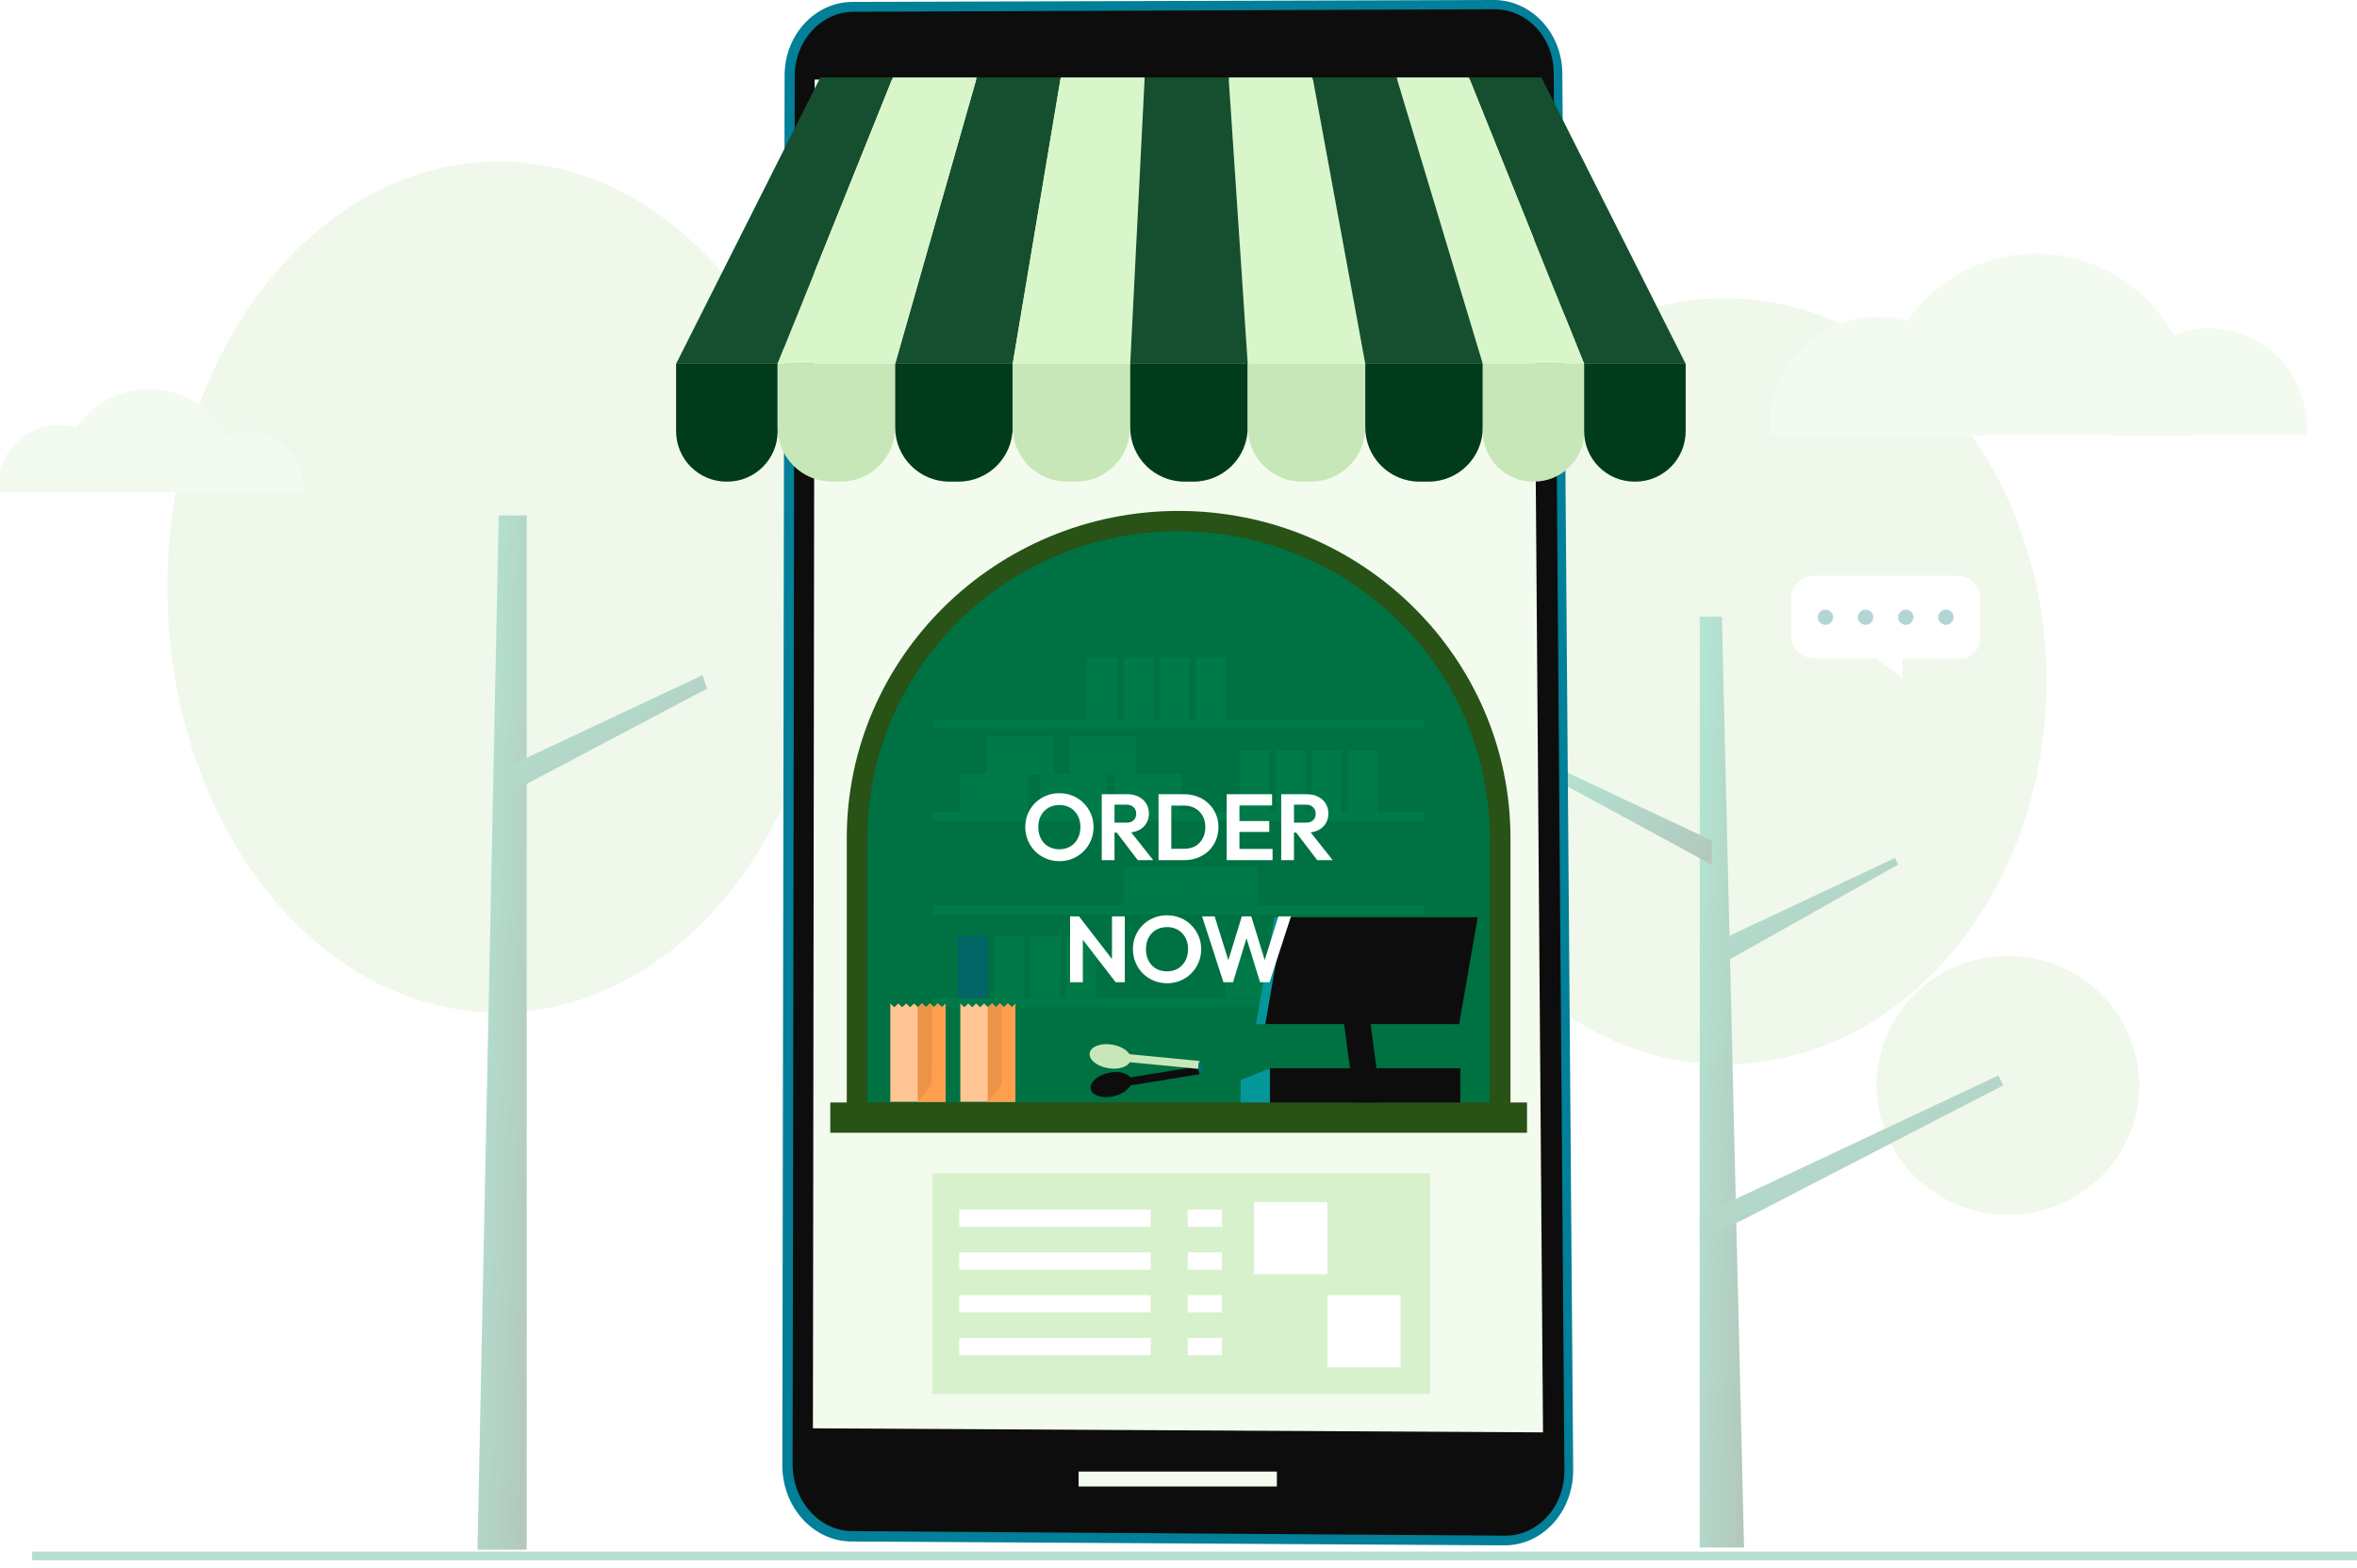 <svg width="251" height="167" viewBox="0 0 251 167" fill="none" xmlns="http://www.w3.org/2000/svg">
<g opacity="0.3">
<path d="M53.111 107.822C72.598 107.822 88.394 87.537 88.394 62.516C88.394 37.494 72.598 17.21 53.111 17.21C33.625 17.21 17.828 37.494 17.828 62.516C17.828 87.537 33.625 107.822 53.111 107.822Z" fill="#C8E7B8"/>
<path d="M53.11 54.886L50.846 165.008H56.09V54.886H53.11Z" fill="url(#paint0_linear_238_19007)"/>
<path d="M74.789 71.903C75.166 72.68 74.918 72.543 75.312 73.312L54.665 84.221V81.359L74.789 71.903Z" fill="url(#paint1_linear_238_19007)"/>
<path d="M183.688 113.321C202.599 113.321 217.93 95.063 217.93 72.541C217.93 50.02 202.599 31.762 183.688 31.762C164.777 31.762 149.446 50.02 149.446 72.541C149.446 95.063 164.777 113.321 183.688 113.321Z" fill="#C8E7B8"/>
<path d="M213.826 129.353C221.548 129.353 227.807 123.184 227.807 115.573C227.807 107.963 221.548 101.794 213.826 101.794C206.104 101.794 199.845 107.963 199.845 115.573C199.845 123.184 206.104 129.353 213.826 129.353Z" fill="#C8E7B8"/>
<path d="M183.365 65.666L185.725 164.786H181.005V65.666H183.365Z" fill="url(#paint2_linear_238_19007)"/>
<path d="M213.32 115.573L185.725 129.828L181.005 132.046V129.469L185.725 127.251L212.815 114.522L213.32 115.573Z" fill="url(#paint3_linear_238_19007)"/>
<path d="M164.178 80.987C163.838 81.686 164.04 81.293 163.686 81.985L182.291 92.075V89.498L164.178 80.987Z" fill="url(#paint4_linear_238_19007)"/>
<path d="M201.802 91.36C202.142 92.059 201.788 91.367 202.142 92.059L183.689 102.447V99.871L201.802 91.36Z" fill="url(#paint5_linear_238_19007)"/>
<path d="M211.423 46.344C211.446 46.041 211.462 45.735 211.462 45.426C211.462 38.955 206.301 33.709 199.934 33.709C193.567 33.709 188.406 38.955 188.406 45.426C188.406 45.735 188.422 46.041 188.445 46.344H211.423Z" fill="#D8F1CD"/>
<path d="M245.65 46.344C245.671 46.071 245.684 45.796 245.684 45.517C245.684 39.685 241.033 34.957 235.295 34.957C229.556 34.957 224.905 39.685 224.905 45.517C224.905 45.796 224.919 46.071 224.94 46.344H245.65Z" fill="#D8F1CD"/>
<path d="M233.575 46.345C233.664 45.63 233.71 44.901 233.71 44.161C233.71 34.682 226.149 26.997 216.823 26.997C207.496 26.997 199.935 34.682 199.935 44.161C199.935 44.901 199.981 45.63 200.071 46.345H233.575Z" fill="#D8F1CD"/>
<path d="M12.834 52.418C12.847 52.245 12.856 52.072 12.856 51.896C12.856 48.218 9.922 45.236 6.303 45.236C2.684 45.236 -0.25 48.218 -0.25 51.896C-0.25 52.072 -0.241 52.245 -0.228 52.418H12.834Z" fill="#D8F1CD"/>
<path d="M32.29 52.419C32.302 52.263 32.31 52.107 32.31 51.948C32.31 48.633 29.665 45.946 26.403 45.946C23.142 45.946 20.497 48.633 20.497 51.948C20.497 52.107 20.505 52.263 20.517 52.419H32.29Z" fill="#D8F1CD"/>
<path d="M25.427 52.423C25.477 52.016 25.504 51.602 25.504 51.181C25.504 45.793 21.206 41.424 15.904 41.424C10.602 41.424 6.304 45.793 6.304 51.181C6.304 51.602 6.33 52.016 6.381 52.423H25.427Z" fill="#D8F1CD"/>
<path d="M251.25 165.219H3.421V166.137H251.25V165.219Z" fill="#00925B"/>
<path d="M208.71 70.139C206.367 70.12 201.746 70.098 193.171 70.098C191.839 70.098 190.757 69.034 190.757 67.721V63.684C190.757 62.372 191.837 61.307 193.169 61.307H208.447C209.779 61.307 210.859 62.372 210.859 63.684V68.035C210.859 69.203 209.896 70.148 208.71 70.139Z" fill="white"/>
<path d="M194.396 66.533C194.848 66.533 195.215 66.171 195.215 65.725C195.215 65.279 194.848 64.918 194.396 64.918C193.944 64.918 193.577 65.279 193.577 65.725C193.577 66.171 193.944 66.533 194.396 66.533Z" fill="#027273"/>
<path d="M198.672 66.533C199.124 66.533 199.491 66.171 199.491 65.725C199.491 65.279 199.124 64.918 198.672 64.918C198.219 64.918 197.853 65.279 197.853 65.725C197.853 66.171 198.219 66.533 198.672 66.533Z" fill="#027273"/>
<path d="M202.947 66.533C203.4 66.533 203.767 66.171 203.767 65.725C203.767 65.279 203.4 64.918 202.947 64.918C202.495 64.918 202.128 65.279 202.128 65.725C202.128 66.171 202.495 66.533 202.947 66.533Z" fill="#027273"/>
<path d="M207.225 66.533C207.677 66.533 208.044 66.171 208.044 65.725C208.044 65.279 207.677 64.918 207.225 64.918C206.773 64.918 206.406 65.279 206.406 65.725C206.406 66.171 206.773 66.533 207.225 66.533Z" fill="#027273"/>
<path d="M202.593 68.565V72.234L197.853 68.702L202.593 68.565Z" fill="white"/>
<path d="M182.543 18.913C183.948 18.913 185.087 17.791 185.087 16.406C185.087 15.021 183.948 13.899 182.543 13.899C181.138 13.899 180 15.021 180 16.406C180 17.791 181.138 18.913 182.543 18.913Z" fill="white"/>
<path d="M194.556 16.898L196.186 16.763C196.039 8.308 189.084 2.015 180.528 2.591L180.533 4.204C188.19 3.701 194.412 9.331 194.556 16.898Z" fill="white"/>
<path d="M191.17 17.174L192.8 17.039C192.66 10.43 187.228 5.513 180.538 5.936L180.544 7.548C186.334 7.199 191.034 11.453 191.17 17.174Z" fill="white"/>
<path d="M187.894 17.447L189.525 17.313C189.391 12.49 185.434 8.906 180.551 9.181L180.556 10.793C184.541 10.592 187.765 13.514 187.894 17.447Z" fill="white"/>
</g>
<path d="M160.183 164.554L90.645 164.141C86.586 164.115 83.302 160.472 83.309 156.009L83.554 8.017C83.561 3.713 86.792 0.217 90.773 0.204L159.047 -0C163.06 -0.013 166.341 3.478 166.375 7.802L167.531 156.478C167.566 160.962 164.275 164.58 160.183 164.554Z" fill="#027F99"/>
<path d="M161.078 163.474C160.808 163.509 160.532 163.526 160.257 163.524L90.738 163.039C87.25 163.013 84.399 159.82 84.405 155.924L84.63 8.094C84.635 4.337 87.442 1.27 90.863 1.256L159.133 0.982C159.233 0.982 159.334 0.984 159.433 0.989C161.038 1.062 162.538 1.783 163.659 3.016C164.805 4.276 165.442 5.947 165.456 7.722L166.597 156.549C166.624 160.077 164.26 163.053 161.078 163.474Z" fill="#0D0D0D"/>
<path d="M163.22 8.474L164.317 152.523L86.569 152.091L86.756 8.474H163.22Z" fill="#F3FBEF"/>
<path d="M104.021 8.245L95.328 38.738H107.843L112.961 8.245H104.021Z" fill="#154F2F"/>
<path d="M87.358 8.245L72 38.738H82.811L95.08 8.245H87.358Z" fill="#154F2F"/>
<path d="M156.427 8.245L168.696 38.738H179.507L164.149 8.245H156.427Z" fill="#154F2F"/>
<path d="M112.96 8.245L107.842 38.738H120.358L121.9 8.245H112.96Z" fill="#D9F6CA"/>
<path d="M95.079 8.245L82.811 38.738H95.326L104.019 8.245H95.079Z" fill="#D9F6CA"/>
<path d="M130.837 8.245L132.871 38.738H145.386L139.777 8.245H130.837Z" fill="#D9F6CA"/>
<path d="M156.428 8.245H148.718L157.903 38.738H168.697L156.428 8.245Z" fill="#D9F6CA"/>
<path d="M139.78 8.245L145.389 38.738H157.904L148.719 8.245H139.78Z" fill="#154F2F"/>
<path d="M121.898 8.245L120.357 38.738H132.872L130.838 8.245H121.898Z" fill="#154F2F"/>
<path d="M77.445 51.285H77.367C74.403 51.285 72 48.882 72 45.918V38.736H82.811V45.918C82.811 48.882 80.409 51.285 77.445 51.285Z" fill="#003C1B"/>
<path d="M89.552 51.285H88.585C85.396 51.285 82.811 48.7 82.811 45.511V38.736H95.326V45.511C95.326 48.7 92.74 51.285 89.552 51.285Z" fill="#C8E7B8"/>
<path d="M102.069 51.285H101.102C97.913 51.285 95.328 48.7 95.328 45.511V38.736H107.843V45.511C107.843 48.7 105.258 51.285 102.069 51.285Z" fill="#003C1B"/>
<path d="M114.584 51.285H113.616C110.428 51.285 107.842 48.7 107.842 45.511V38.736H120.358V45.511C120.358 48.7 117.772 51.285 114.584 51.285Z" fill="#C8E7B8"/>
<path d="M127.098 51.285H126.131C122.942 51.285 120.357 48.7 120.357 45.511V38.736H132.872V45.511C132.872 48.7 130.287 51.285 127.098 51.285Z" fill="#003C1B"/>
<path d="M139.614 51.285H138.646C135.458 51.285 132.872 48.7 132.872 45.511V38.736H145.388V45.511C145.388 48.7 142.802 51.285 139.614 51.285Z" fill="#C8E7B8"/>
<path d="M152.13 51.285H151.162C147.974 51.285 145.388 48.7 145.388 45.511V38.736H157.904V45.511C157.904 48.7 155.318 51.285 152.13 51.285Z" fill="#003C1B"/>
<path d="M163.349 51.285H163.271C160.307 51.285 157.904 48.882 157.904 45.918V38.736H168.716V45.918C168.716 48.882 166.313 51.285 163.349 51.285Z" fill="#C8E7B8"/>
<path d="M174.142 51.285H174.064C171.1 51.285 168.697 48.882 168.697 45.918V38.736H179.509V45.918C179.509 48.882 177.106 51.285 174.142 51.285Z" fill="#003C1B"/>
<path d="M90.175 119.568V89.235C90.175 70.031 106.027 54.406 125.513 54.406C144.998 54.406 160.851 70.031 160.851 89.235V119.568H90.175Z" fill="#285216"/>
<path d="M158.65 117.398H92.373V89.233C92.373 71.195 107.21 56.572 125.511 56.572C143.813 56.572 158.65 71.195 158.65 89.233V117.398Z" fill="#007142"/>
<path d="M162.612 117.395H88.416V120.62H162.612V117.395Z" fill="#285216"/>
<path d="M105.196 99.718H102.035V106.3H105.196V99.718Z" fill="#016566"/>
<path d="M151.646 76.609H99.353V77.572H151.646V76.609Z" fill="#017A49"/>
<path d="M151.658 86.46H99.365V87.423H151.658V86.46Z" fill="#017A49"/>
<path d="M151.646 96.397H99.353V97.36H151.646V96.397Z" fill="#017A49"/>
<path d="M151.646 106.295H99.353V107.258H151.646V106.295Z" fill="#017A49"/>
<path d="M109.396 82.407H102.285V86.506H109.396V82.407Z" fill="#017A49"/>
<path d="M112.192 78.409H105.081V82.508H112.192V78.409Z" fill="#017A49"/>
<path d="M117.852 82.407H110.741V86.506H117.852V82.407Z" fill="#017A49"/>
<path d="M125.779 82.407H118.667V86.506H125.779V82.407Z" fill="#017A49"/>
<path d="M126.759 92.304H119.647V96.403H126.759V92.304Z" fill="#017A49"/>
<path d="M133.867 92.304H126.755V96.403H133.867V92.304Z" fill="#017A49"/>
<path d="M137.624 102.089H130.512V106.188H137.624V102.089Z" fill="#017A49"/>
<path d="M144.735 102.089H137.624V106.188H144.735V102.089Z" fill="#017A49"/>
<path d="M120.991 78.409H113.879V82.508H120.991V78.409Z" fill="#017A49"/>
<path d="M135.154 79.923H131.993V86.505H135.154V79.923Z" fill="#017A49"/>
<path d="M139.008 79.923H135.846V86.505H139.008V79.923Z" fill="#017A49"/>
<path d="M142.861 79.923H139.699V86.505H142.861V79.923Z" fill="#017A49"/>
<path d="M146.715 79.923H143.553V86.505H146.715V79.923Z" fill="#017A49"/>
<path d="M118.954 70.029H115.792V76.61H118.954V70.029Z" fill="#017A49"/>
<path d="M122.809 70.029H119.647V76.61H122.809V70.029Z" fill="#017A49"/>
<path d="M126.659 70.029H123.497V76.61H126.659V70.029Z" fill="#017A49"/>
<path d="M130.514 70.029H127.352V76.61H130.514V70.029Z" fill="#017A49"/>
<path d="M109.052 99.716H105.89V106.297H109.052V99.716Z" fill="#017A49"/>
<path d="M112.907 99.716H109.745V106.297H112.907V99.716Z" fill="#017A49"/>
<path d="M116.759 99.716H113.597V106.297H116.759V99.716Z" fill="#017A49"/>
<path d="M154.4 109.053L156.378 97.666H135.732L133.754 109.053H154.4Z" fill="#049799"/>
<path d="M155.386 109.053L157.364 97.666H136.718L134.74 109.053H155.386Z" fill="#0D0D0D"/>
<path d="M147.064 117.394H144.246L143.067 108.518H145.886L147.064 117.394Z" fill="#0D0D0D"/>
<path d="M135.233 117.396H132.108V115.009L135.233 113.75V117.396Z" fill="#049799"/>
<path d="M155.515 113.75H135.233V117.396H155.515V113.75Z" fill="#0D0D0D"/>
<path d="M108.134 106.896V117.318H102.265V106.86L102.267 106.858L102.687 107.253L103.11 106.858L103.533 107.253L103.953 106.858L104.375 107.253L104.798 106.858L105.199 107.234L105.218 107.253L105.641 106.858L106.064 107.253L106.484 106.858L106.711 107.07L106.907 107.253L107.329 106.858L107.752 107.253L108.134 106.896Z" fill="#FFC594"/>
<path d="M108.133 106.896V117.318H105.198V107.234L105.217 107.253L105.64 106.858L106.063 107.253L106.483 106.858L106.71 107.07L106.906 107.253L107.328 106.858L107.751 107.253L108.133 106.896Z" fill="#FF9E4D"/>
<path d="M106.71 107.07L106.664 115.501L105.198 117.318V107.234L105.217 107.253L105.64 106.858L106.063 107.253L106.483 106.858L106.71 107.07Z" fill="#ED9348"/>
<path d="M100.681 106.896V117.318H94.811V106.86L94.814 106.858L95.234 107.253L95.657 106.858L96.079 107.253L96.5 106.858L96.922 107.253L97.345 106.858L97.746 107.234L97.765 107.253L98.188 106.858L98.611 107.253L99.031 106.858L99.258 107.07L99.454 107.253L99.876 106.858L100.299 107.253L100.681 106.896Z" fill="#FFC594"/>
<path d="M100.679 106.896V117.318H97.745V107.234L97.764 107.253L98.187 106.858L98.609 107.253L99.03 106.858L99.257 107.07L99.453 107.253L99.875 106.858L100.298 107.253L100.679 106.896Z" fill="#FF9E4D"/>
<path d="M99.257 107.07L99.211 115.501L97.745 117.318V107.234L97.764 107.253L98.187 106.858L98.609 107.253L99.03 106.858L99.257 107.07Z" fill="#ED9348"/>
<path d="M127.806 113.517L127.834 114.369L119.377 115.742L119.348 114.89L127.806 113.517Z" fill="#0D0D0D"/>
<path d="M118.593 116.729C119.784 116.456 120.622 115.679 120.465 114.993C120.308 114.307 119.215 113.973 118.024 114.246C116.833 114.519 115.995 115.296 116.153 115.981C116.31 116.667 117.403 117.002 118.593 116.729Z" fill="#0D0D0D"/>
<path d="M127.822 113.835L127.794 112.983L119.263 112.159L119.292 113.012L127.822 113.835Z" fill="#C8E7B8"/>
<path d="M120.41 112.844C120.523 112.15 119.637 111.428 118.43 111.232C117.224 111.035 116.154 111.438 116.041 112.133C115.928 112.827 116.814 113.549 118.021 113.745C119.227 113.942 120.297 113.538 120.41 112.844Z" fill="#C8E7B8"/>
<path d="M127.793 112.991C127.909 112.987 128.015 113.294 128.027 113.677C128.04 114.059 127.956 114.372 127.839 114.376C127.722 114.38 127.617 114.073 127.604 113.69C127.591 113.308 127.676 112.995 127.793 112.991Z" fill="#027273"/>
<path d="M152.298 124.939H99.258V148.426H152.298V124.939Z" fill="#D8F1CD"/>
<path d="M130.13 128.802H126.483V130.639H130.13V128.802Z" fill="white"/>
<path d="M122.536 128.802H102.157V130.639H122.536V128.802Z" fill="white"/>
<path d="M122.536 133.36H102.157V135.197H122.536V133.36Z" fill="white"/>
<path d="M130.13 133.36H126.483V135.197H130.13V133.36Z" fill="white"/>
<path d="M122.536 137.911H102.157V139.748H122.536V137.911Z" fill="white"/>
<path d="M130.13 137.911H126.483V139.748H130.13V137.911Z" fill="white"/>
<path d="M122.536 142.465H102.157V144.302H122.536V142.465Z" fill="white"/>
<path d="M130.13 142.465H126.483V144.302H130.13V142.465Z" fill="white"/>
<path d="M141.353 127.995H133.549V135.686H141.353V127.995Z" fill="white"/>
<path d="M149.16 137.911H141.357V145.602H149.16V137.911Z" fill="white"/>
<path d="M135.976 156.696H114.862V158.286H135.976V156.696Z" fill="#F3FBEF"/>
<g filter="url(#filter0_d_238_19007)">
<path d="M112.827 88.028C112.315 88.028 111.836 87.934 111.39 87.748C110.951 87.562 110.565 87.306 110.232 86.98C109.906 86.647 109.65 86.261 109.463 85.822C109.277 85.376 109.184 84.9 109.184 84.394C109.184 83.888 109.274 83.419 109.453 82.987C109.64 82.548 109.896 82.165 110.222 81.839C110.555 81.506 110.941 81.25 111.38 81.07C111.819 80.884 112.295 80.791 112.807 80.791C113.326 80.791 113.805 80.884 114.245 81.07C114.684 81.25 115.067 81.506 115.393 81.839C115.725 82.165 115.985 82.548 116.171 82.987C116.358 83.426 116.451 83.898 116.451 84.404C116.451 84.91 116.358 85.382 116.171 85.822C115.985 86.261 115.725 86.647 115.393 86.98C115.067 87.306 114.684 87.562 114.245 87.748C113.812 87.934 113.34 88.028 112.827 88.028ZM112.807 86.76C113.26 86.76 113.652 86.66 113.985 86.46C114.318 86.261 114.577 85.985 114.764 85.632C114.957 85.279 115.053 84.867 115.053 84.394C115.053 84.048 115 83.732 114.894 83.446C114.787 83.16 114.634 82.914 114.434 82.707C114.235 82.494 113.998 82.331 113.726 82.218C113.453 82.105 113.147 82.049 112.807 82.049C112.368 82.049 111.979 82.148 111.639 82.348C111.307 82.541 111.044 82.814 110.851 83.166C110.665 83.519 110.571 83.928 110.571 84.394C110.571 84.747 110.625 85.07 110.731 85.362C110.844 85.655 110.997 85.905 111.19 86.111C111.39 86.317 111.626 86.477 111.899 86.59C112.178 86.703 112.481 86.76 112.807 86.76ZM118.325 84.983V83.925H119.952C120.285 83.925 120.541 83.842 120.721 83.676C120.907 83.503 121 83.266 121 82.967C121 82.694 120.907 82.468 120.721 82.288C120.541 82.102 120.285 82.009 119.952 82.009H118.325V80.901H120.072C120.525 80.901 120.921 80.99 121.26 81.17C121.606 81.343 121.872 81.583 122.059 81.889C122.252 82.195 122.348 82.548 122.348 82.947C122.348 83.359 122.252 83.719 122.059 84.025C121.872 84.324 121.606 84.561 121.26 84.734C120.914 84.9 120.511 84.983 120.052 84.983H118.325ZM117.327 87.918V80.901H118.685V87.918H117.327ZM121.16 87.918L118.844 84.883L120.092 84.494L122.807 87.918H121.16ZM124.304 87.918V86.71H126.091C126.543 86.71 126.939 86.617 127.279 86.431C127.618 86.238 127.881 85.968 128.067 85.622C128.26 85.276 128.357 84.867 128.357 84.394C128.357 83.935 128.26 83.536 128.067 83.197C127.874 82.85 127.608 82.584 127.269 82.398C126.929 82.205 126.537 82.108 126.091 82.108H124.274V80.901H126.111C126.63 80.901 127.109 80.987 127.548 81.16C127.994 81.333 128.38 81.579 128.706 81.899C129.039 82.212 129.295 82.581 129.475 83.007C129.661 83.433 129.754 83.898 129.754 84.404C129.754 84.91 129.661 85.379 129.475 85.812C129.295 86.238 129.042 86.61 128.716 86.93C128.39 87.242 128.004 87.485 127.558 87.658C127.119 87.831 126.643 87.918 126.131 87.918H124.304ZM123.376 87.918V80.901H124.733V87.918H123.376ZM130.633 87.918V80.901H131.991V87.918H130.633ZM131.632 87.918V86.72H135.515V87.918H131.632ZM131.632 84.913V83.755H135.165V84.913H131.632ZM131.632 82.099V80.901H135.465V82.099H131.632ZM137.437 84.983V83.925H139.064C139.396 83.925 139.653 83.842 139.832 83.676C140.019 83.503 140.112 83.266 140.112 82.967C140.112 82.694 140.019 82.468 139.832 82.288C139.653 82.102 139.396 82.009 139.064 82.009H137.437V80.901H139.183C139.636 80.901 140.032 80.99 140.371 81.17C140.717 81.343 140.984 81.583 141.17 81.889C141.363 82.195 141.459 82.548 141.459 82.947C141.459 83.359 141.363 83.719 141.17 84.025C140.984 84.324 140.717 84.561 140.371 84.734C140.025 84.9 139.623 84.983 139.164 84.983H137.437ZM136.438 87.918V80.901H137.796V87.918H136.438ZM140.272 87.918L137.956 84.883L139.203 84.494L141.919 87.918H140.272ZM113.954 100.918V93.901H114.903L115.312 95.258V100.918H113.954ZM118.806 100.918L114.643 95.528L114.903 93.901L119.065 99.291L118.806 100.918ZM118.806 100.918L118.416 99.6V93.901H119.784V100.918H118.806ZM124.291 101.028C123.779 101.028 123.3 100.935 122.854 100.748C122.415 100.562 122.029 100.306 121.696 99.98C121.37 99.647 121.114 99.261 120.927 98.822C120.741 98.376 120.648 97.9 120.648 97.394C120.648 96.888 120.738 96.419 120.917 95.987C121.104 95.548 121.36 95.165 121.686 94.839C122.019 94.506 122.405 94.25 122.844 94.07C123.283 93.884 123.759 93.791 124.271 93.791C124.79 93.791 125.269 93.884 125.709 94.07C126.148 94.25 126.53 94.506 126.857 94.839C127.189 95.165 127.449 95.548 127.635 95.987C127.821 96.426 127.915 96.898 127.915 97.404C127.915 97.91 127.821 98.382 127.635 98.822C127.449 99.261 127.189 99.647 126.857 99.98C126.53 100.306 126.148 100.562 125.709 100.748C125.276 100.935 124.804 101.028 124.291 101.028ZM124.271 99.76C124.724 99.76 125.116 99.66 125.449 99.46C125.782 99.261 126.041 98.985 126.228 98.632C126.421 98.279 126.517 97.867 126.517 97.394C126.517 97.048 126.464 96.732 126.357 96.446C126.251 96.16 126.098 95.914 125.898 95.707C125.699 95.494 125.462 95.331 125.19 95.218C124.917 95.105 124.611 95.049 124.271 95.049C123.832 95.049 123.443 95.148 123.103 95.348C122.771 95.541 122.508 95.814 122.315 96.166C122.128 96.519 122.035 96.928 122.035 97.394C122.035 97.747 122.089 98.07 122.195 98.362C122.308 98.655 122.461 98.905 122.654 99.111C122.854 99.317 123.09 99.477 123.363 99.59C123.642 99.703 123.945 99.76 124.271 99.76ZM130.285 100.918L128.009 93.901H129.347L131.034 99.301H130.585L132.242 93.901H133.25L134.907 99.301H134.448L136.144 93.901H137.482L135.196 100.918H134.188L132.521 95.528H132.96L131.303 100.918H130.285Z" fill="white"/>
</g>
<defs>
<filter id="filter0_d_238_19007" x="105.512" y="80.791" width="40.079" height="27.581" filterUnits="userSpaceOnUse" color-interpolation-filters="sRGB">
<feFlood flood-opacity="0" result="BackgroundImageFix"/>
<feColorMatrix in="SourceAlpha" type="matrix" values="0 0 0 0 0 0 0 0 0 0 0 0 0 0 0 0 0 0 127 0" result="hardAlpha"/>
<feOffset dy="3.672"/>
<feGaussianBlur stdDeviation="1.836"/>
<feComposite in2="hardAlpha" operator="out"/>
<feColorMatrix type="matrix" values="0 0 0 0 0 0 0 0 0 0 0 0 0 0 0 0 0 0 0.25 0"/>
<feBlend mode="normal" in2="BackgroundImageFix" result="effect1_dropShadow_238_19007"/>
<feBlend mode="normal" in="SourceGraphic" in2="effect1_dropShadow_238_19007" result="shape"/>
</filter>
<linearGradient id="paint0_linear_238_19007" x1="51.066" y1="59.036" x2="61.506" y2="59.522" gradientUnits="userSpaceOnUse">
<stop stop-color="#00A86B"/>
<stop offset="1" stop-color="#003C1B"/>
</linearGradient>
<linearGradient id="paint1_linear_238_19007" x1="55.53" y1="72.367" x2="66.72" y2="90.693" gradientUnits="userSpaceOnUse">
<stop stop-color="#00A86B"/>
<stop offset="1" stop-color="#003C1B"/>
</linearGradient>
<linearGradient id="paint2_linear_238_19007" x1="181.203" y1="69.402" x2="190.6" y2="69.839" gradientUnits="userSpaceOnUse">
<stop stop-color="#00A86B"/>
<stop offset="1" stop-color="#003C1B"/>
</linearGradient>
<linearGradient id="paint3_linear_238_19007" x1="182.358" y1="115.182" x2="197.545" y2="142.544" gradientUnits="userSpaceOnUse">
<stop stop-color="#00A86B"/>
<stop offset="1" stop-color="#003C1B"/>
</linearGradient>
<linearGradient id="paint4_linear_238_19007" x1="164.465" y1="81.405" x2="174.532" y2="97.91" gradientUnits="userSpaceOnUse">
<stop stop-color="#00A86B"/>
<stop offset="1" stop-color="#003C1B"/>
</linearGradient>
<linearGradient id="paint5_linear_238_19007" x1="184.462" y1="91.778" x2="194.567" y2="108.209" gradientUnits="userSpaceOnUse">
<stop stop-color="#00A86B"/>
<stop offset="1" stop-color="#003C1B"/>
</linearGradient>
</defs>
</svg>
